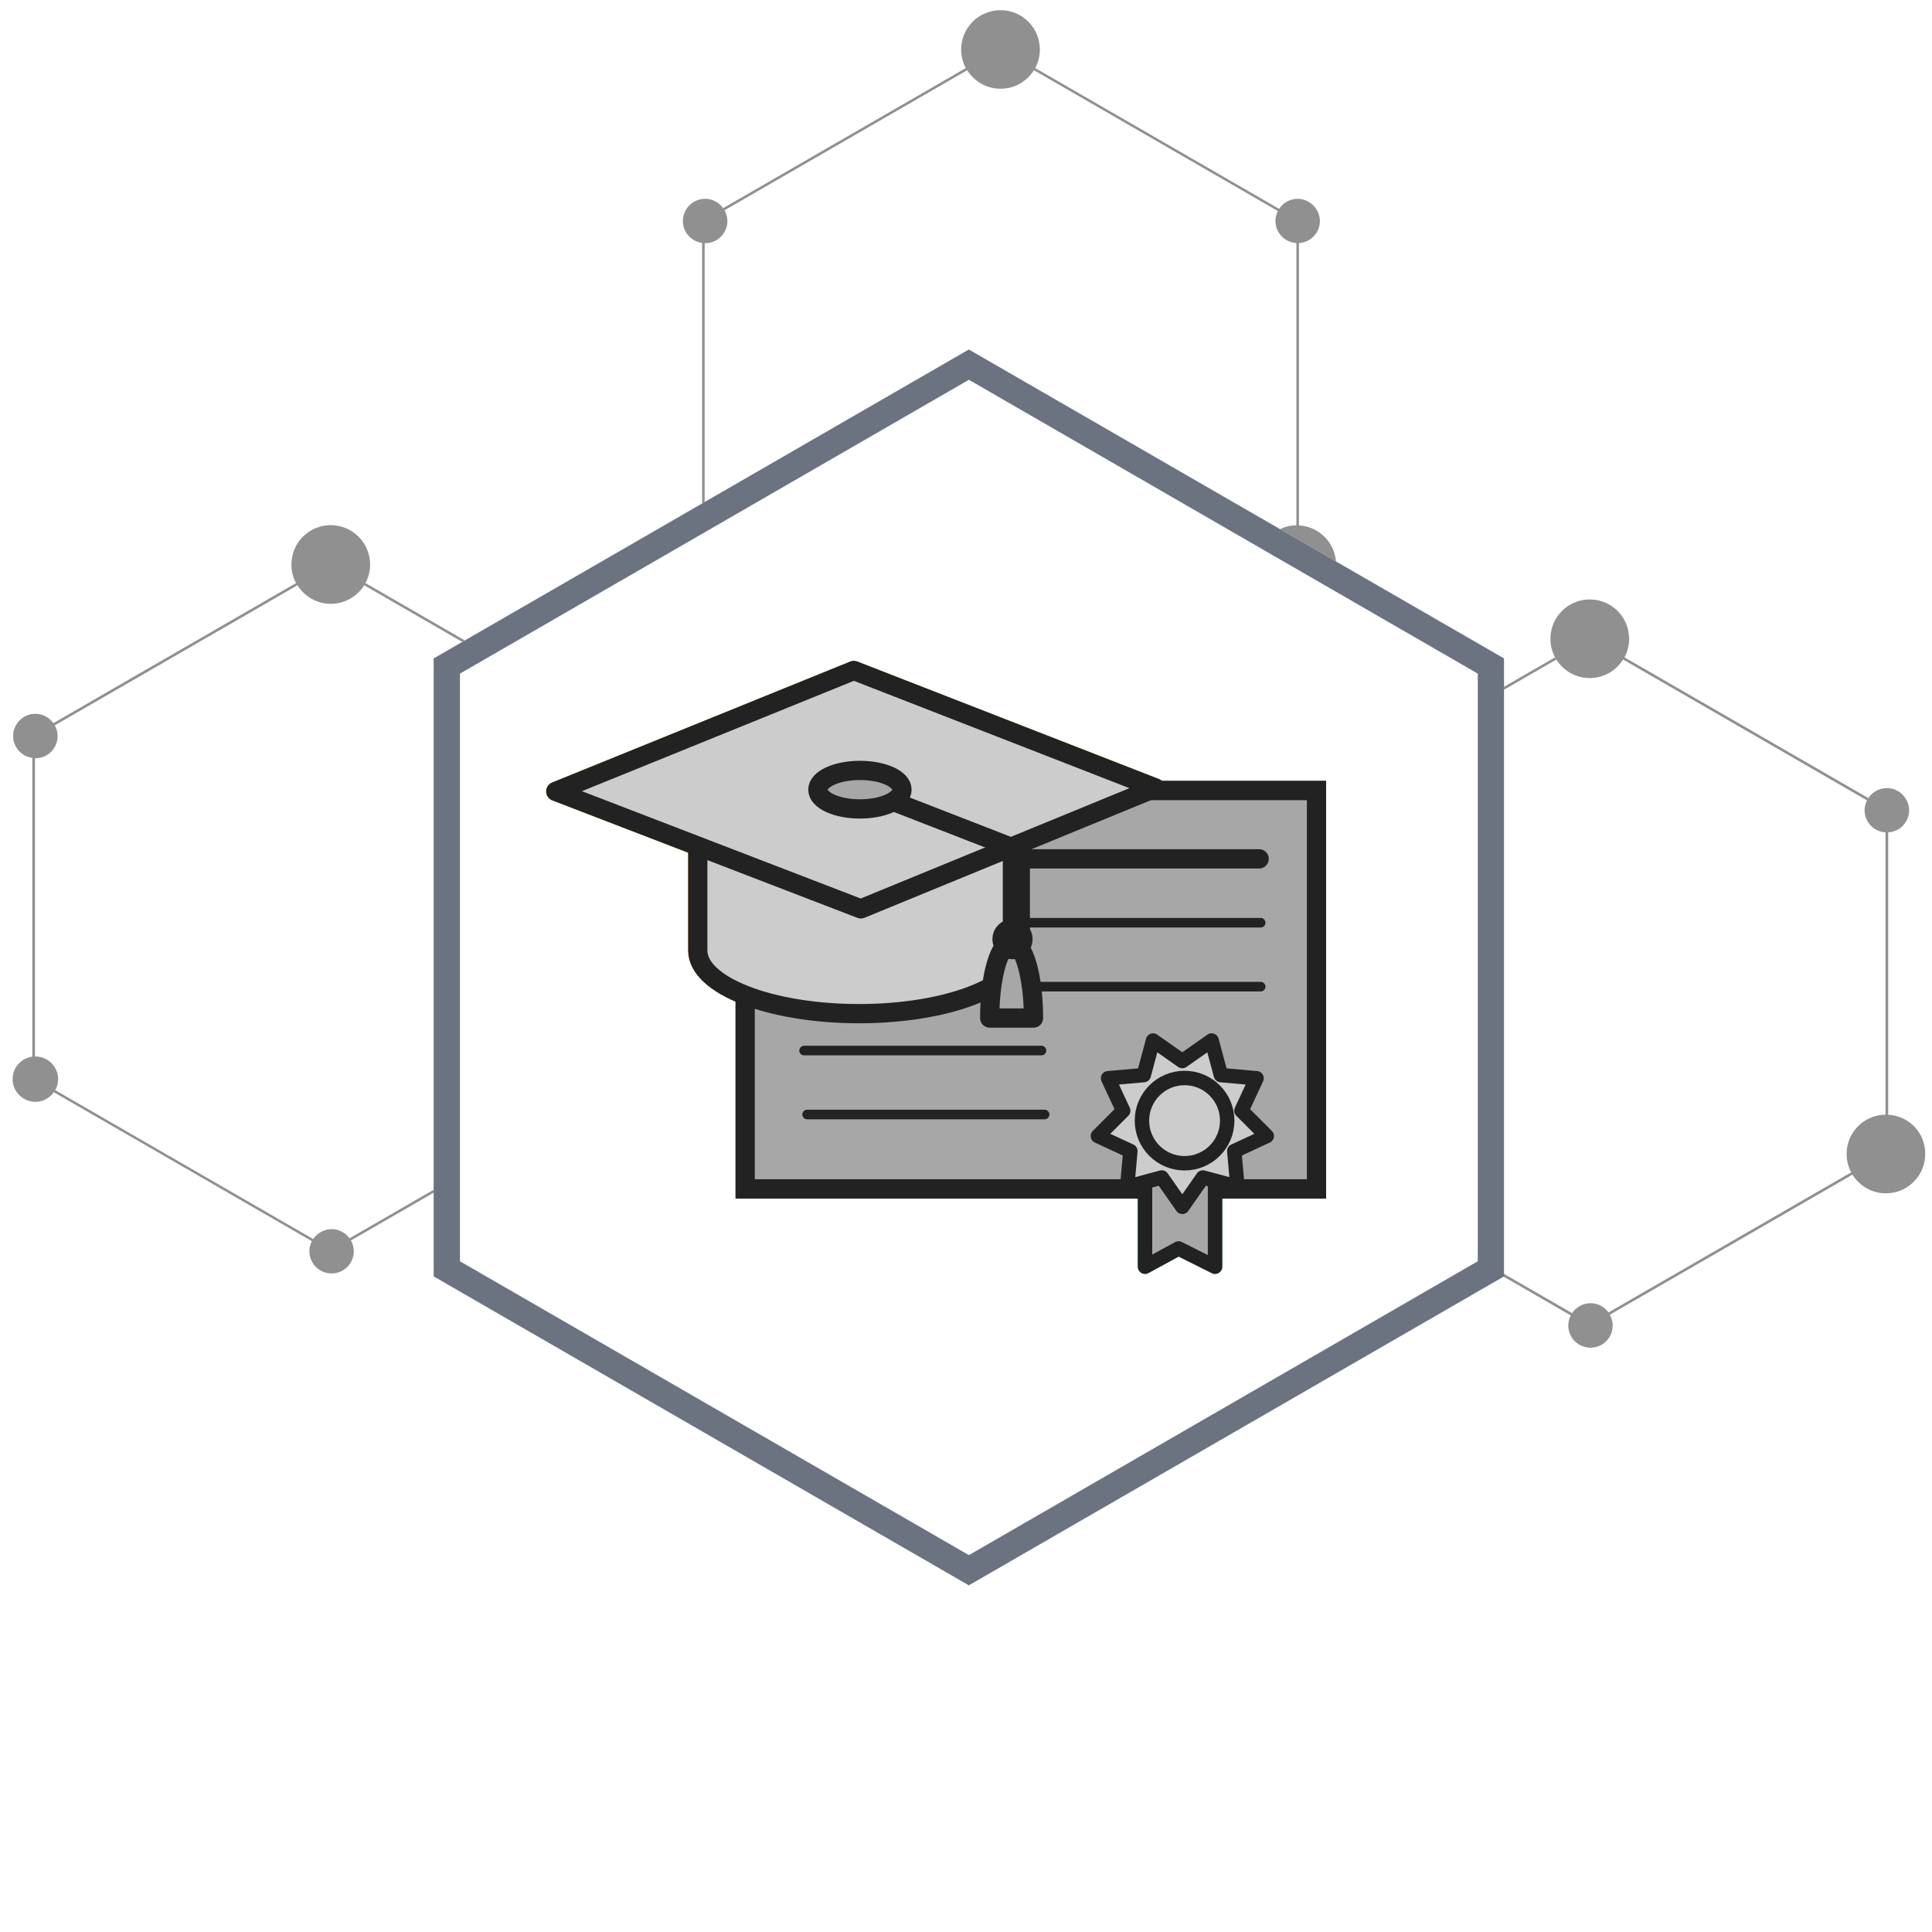<?xml version="1.0" encoding="UTF-8"?>
<svg xmlns="http://www.w3.org/2000/svg" viewBox="0 0 300 300">
  <defs>
    <style>
      .cls-1, .cls-2, .cls-3, .cls-4, .cls-5, .cls-6, .cls-7, .cls-8 {
        fill: none;
      }

      .cls-1, .cls-2, .cls-3, .cls-5, .cls-6, .cls-7, .cls-8 {
        stroke-linecap: round;
        stroke-linejoin: round;
      }

      .cls-1, .cls-5 {
        stroke: #14a48c;
      }

      .cls-1, .cls-7, .cls-8 {
        stroke-width: 2.24px;
      }

      .cls-9 {
        opacity: .5;
      }

      .cls-9, .cls-10 {
        fill: #222;
      }

      .cls-9, .cls-10, .cls-11, .cls-4, .cls-12, .cls-13, .cls-14, .cls-15 {
        stroke-width: 0px;
      }

      .cls-2, .cls-3, .cls-5 {
        stroke-width: 2.99px;
      }

      .cls-2, .cls-7 {
        stroke: #f9b21e;
      }

      .cls-3, .cls-6, .cls-8 {
        stroke: #222;
      }

      .cls-11 {
        fill: #a7a7a7;
      }

      .cls-12 {
        fill: #ccc;
      }

      .cls-6 {
        stroke-width: 1.49px;
      }

      .cls-13 {
        fill: #6b7280;
      }

      .cls-14 {
        fill: #fde0a5;
      }

      .cls-15 {
        fill: #a1dbd1;
      }
    </style>
  </defs>
  <g id="base">
    <g>
      <rect class="cls-11" x="115.71" y="122.76" width="88.71" height="61.85"/>
      <path class="cls-10" d="M202.93,183.11h-85.73v-58.86h85.73v58.86ZM205.92,121.26h-91.7v64.84h91.7v-64.84Z"/>
      <line class="cls-3" x1="124.62" y1="133.36" x2="195.52" y2="133.36"/>
      <line class="cls-6" x1="124.86" y1="143.28" x2="195.76" y2="143.28"/>
      <line class="cls-6" x1="124.86" y1="153.21" x2="195.76" y2="153.21"/>
      <line class="cls-6" x1="124.86" y1="163.13" x2="161.72" y2="163.13"/>
      <line class="cls-6" x1="125.33" y1="173.06" x2="162.2" y2="173.06"/>
      <polygon class="cls-15" points="188.67 196.69 183 193.86 177.8 196.69 177.8 174.95 188.67 174.95 188.67 196.69"/>
      <polygon class="cls-1" points="188.67 196.69 183 193.86 177.8 196.69 177.8 174.95 188.67 174.95 188.67 196.69"/>
      <polygon class="cls-14" points="183.59 164.76 188.14 161.57 189.58 166.94 195.12 167.43 192.77 172.47 196.7 176.4 191.66 178.74 192.15 184.28 186.78 182.84 183.59 187.4 180.4 182.84 175.03 184.28 175.52 178.74 170.48 176.4 174.41 172.47 172.06 167.43 177.6 166.94 179.04 161.57 183.59 164.76"/>
      <polygon class="cls-7" points="183.59 164.76 188.14 161.57 189.58 166.94 195.12 167.43 192.77 172.47 196.7 176.4 191.66 178.74 192.15 184.28 186.78 182.84 183.59 187.4 180.4 182.84 175.03 184.28 175.52 178.74 170.48 176.4 174.41 172.47 172.06 167.43 177.6 166.94 179.04 161.57 183.59 164.76"/>
      <path class="cls-14" d="M190.56,174.01c0,3.65-2.96,6.62-6.62,6.62s-6.62-2.96-6.62-6.62,2.96-6.62,6.62-6.62,6.62,2.96,6.62,6.62"/>
      <circle class="cls-7" cx="183.94" cy="174.01" r="6.62"/>
      <path class="cls-14" d="M108.35,124.19v23.41c0,5.41,11.21,9.8,25.04,9.8s25.04-4.39,25.04-9.8v-23.41h-50.09Z"/>
      <path class="cls-2" d="M108.35,124.19v23.41c0,5.41,11.21,9.8,25.04,9.8s25.04-4.39,25.04-9.8v-23.41h-50.09Z"/>
      <polygon class="cls-14" points="132.58 104.11 179.4 122.35 133.67 141.13 86.3 122.89 132.58 104.11"/>
      <polygon class="cls-2" points="132.58 104.11 179.4 122.35 133.67 141.13 86.3 122.89 132.58 104.11"/>
      <path class="cls-15" d="M160.48,158.08c0-6.46-1.52-11.71-3.4-11.71s-3.4,5.24-3.4,11.71h6.8Z"/>
      <path class="cls-5" d="M160.48,158.08c0-6.46-1.52-11.71-3.4-11.71s-3.4,5.24-3.4,11.71h6.8Z"/>
      <path class="cls-5" d="M158.85,145.83c0,.9-.73,1.63-1.63,1.63s-1.63-.73-1.63-1.63.73-1.63,1.63-1.63,1.63.73,1.63,1.63Z"/>
      <polyline class="cls-5" points="134.89 122.96 157.21 131.64 157.21 145.69"/>
      <path class="cls-14" d="M140.06,122.62c0,1.65-2.92,2.99-6.53,2.99s-6.53-1.34-6.53-2.99,2.93-2.99,6.53-2.99,6.53,1.34,6.53,2.99"/>
      <ellipse class="cls-2" cx="133.53" cy="122.62" rx="6.53" ry="2.99"/>
      <rect class="cls-11" x="115.71" y="122.76" width="88.71" height="61.85"/>
      <path class="cls-10" d="M202.93,183.11h-85.73v-58.86h85.73v58.86ZM205.92,121.26h-91.7v64.84h91.7v-64.84Z"/>
      <line class="cls-3" x1="124.62" y1="133.36" x2="195.52" y2="133.36"/>
      <line class="cls-6" x1="124.86" y1="143.28" x2="195.76" y2="143.28"/>
      <line class="cls-6" x1="124.86" y1="153.21" x2="195.76" y2="153.21"/>
      <line class="cls-6" x1="124.86" y1="163.13" x2="161.72" y2="163.13"/>
      <line class="cls-6" x1="125.33" y1="173.06" x2="162.2" y2="173.06"/>
      <polygon class="cls-11" points="188.67 196.69 183 193.86 177.8 196.69 177.8 174.95 188.67 174.95 188.67 196.69"/>
      <polygon class="cls-8" points="188.67 196.69 183 193.86 177.8 196.69 177.8 174.95 188.67 174.95 188.67 196.69"/>
      <polygon class="cls-12" points="183.59 164.76 188.14 161.57 189.58 166.94 195.12 167.43 192.77 172.47 196.7 176.4 191.66 178.74 192.15 184.28 186.78 182.84 183.59 187.4 180.4 182.84 175.03 184.28 175.52 178.74 170.48 176.4 174.41 172.47 172.06 167.43 177.6 166.94 179.04 161.57 183.59 164.76"/>
      <polygon class="cls-8" points="183.59 164.76 188.14 161.57 189.58 166.94 195.12 167.43 192.77 172.47 196.7 176.4 191.66 178.74 192.15 184.28 186.78 182.84 183.59 187.4 180.4 182.84 175.03 184.28 175.52 178.74 170.48 176.4 174.41 172.47 172.06 167.43 177.6 166.94 179.04 161.57 183.59 164.76"/>
      <path class="cls-12" d="M190.56,174.01c0,3.65-2.96,6.62-6.62,6.62s-6.62-2.96-6.62-6.62,2.96-6.62,6.62-6.62,6.62,2.96,6.62,6.62"/>
      <circle class="cls-8" cx="183.94" cy="174.01" r="6.62"/>
      <path class="cls-12" d="M108.35,124.19v23.41c0,5.41,11.21,9.8,25.04,9.8s25.04-4.39,25.04-9.8v-23.41h-50.09Z"/>
      <path class="cls-3" d="M108.35,124.19v23.41c0,5.41,11.21,9.8,25.04,9.8s25.04-4.39,25.04-9.8v-23.41h-50.09Z"/>
      <polygon class="cls-12" points="132.58 104.11 179.4 122.35 133.67 141.13 86.3 122.89 132.58 104.11"/>
      <polygon class="cls-3" points="132.58 104.11 179.4 122.35 133.67 141.13 86.3 122.89 132.58 104.11"/>
      <path class="cls-11" d="M160.48,158.08c0-6.46-1.52-11.71-3.4-11.71s-3.4,5.24-3.4,11.71h6.8Z"/>
      <path class="cls-3" d="M160.48,158.08c0-6.46-1.52-11.71-3.4-11.71s-3.4,5.24-3.4,11.71h6.8Z"/>
      <path class="cls-3" d="M158.85,145.83c0,.9-.73,1.63-1.63,1.63s-1.63-.73-1.63-1.63.73-1.63,1.63-1.63,1.63.73,1.63,1.63Z"/>
      <polyline class="cls-3" points="134.89 122.96 157.21 131.64 157.21 145.69"/>
      <path class="cls-11" d="M140.06,122.62c0,1.65-2.92,2.99-6.53,2.99s-6.53-1.34-6.53-2.99,2.93-2.99,6.53-2.99,6.53,1.34,6.53,2.99"/>
      <ellipse class="cls-3" cx="133.53" cy="122.62" rx="6.53" ry="2.99"/>
    </g>
    <rect class="cls-4" x=".44" y=".22" width="300" height="300"/>
    <path class="cls-9" d="M293.2,173.09v-43.84c1.81-.11,3.25-1.59,3.25-3.43s-1.54-3.45-3.45-3.45c-1.2,0-2.26.62-2.88,1.56l-37.87-21.86c.46-.86.72-1.84.72-2.88,0-3.37-2.73-6.11-6.11-6.11s-6.11,2.73-6.11,6.11c0,1.04.26,2.02.72,2.88l-7.94,4.58v.46l8.14-4.7c1.08,1.73,2.99,2.88,5.18,2.88s4.1-1.15,5.18-2.88l37.88,21.87c-.23.47-.38.98-.38,1.54,0,1.84,1.44,3.32,3.25,3.43v43.83c-3.34.04-6.04,2.75-6.04,6.1,0,1.04.26,2.01.71,2.86l-37.68,21.76c-.63-.87-1.64-1.44-2.79-1.44s-2.25.61-2.87,1.54l-10.59-6.11v.41l-.05.03,10.44,6.03c-.24.47-.39.99-.39,1.56,0,1.91,1.54,3.45,3.45,3.45s3.45-1.54,3.45-3.45c0-.61-.17-1.17-.45-1.67l37.68-21.75c1.08,1.74,3,2.9,5.19,2.9,3.37,0,6.11-2.73,6.11-6.11s-2.56-5.92-5.77-6.09Z"/>
    <path class="cls-9" d="M109.43,37.76s.04,0,.07,0c1.91,0,3.45-1.54,3.45-3.45,0-.6-.17-1.16-.44-1.66l37.68-21.75c1.08,1.73,2.99,2.88,5.18,2.88s4.1-1.15,5.18-2.88l37.88,21.87c-.23.47-.38.98-.38,1.54,0,1.84,1.44,3.32,3.25,3.43v43.83c-.91.01-1.77.22-2.54.59l8.69,5.02c-.25-3.03-2.7-5.43-5.75-5.59v-43.84c1.81-.11,3.25-1.59,3.25-3.43s-1.54-3.45-3.45-3.45c-1.2,0-2.26.62-2.88,1.56l-37.87-21.86c.46-.86.72-1.84.72-2.88,0-3.37-2.73-6.11-6.11-6.11s-6.11,2.73-6.11,6.11c0,1.04.26,2.02.72,2.88l-37.68,21.75c-.63-.87-1.64-1.45-2.8-1.45-1.9,0-3.45,1.54-3.45,3.45,0,1.75,1.3,3.17,2.98,3.4v40.46l.4-.23v-40.19Z"/>
    <path class="cls-9" d="M54.29,192.3c-.63-.87-1.64-1.44-2.79-1.44s-2.25.61-2.87,1.54l-40.05-23.12c.28-.51.45-1.08.45-1.7,0-1.95-1.58-3.53-3.53-3.53-.02,0-.04,0-.07,0v-46.31s.04,0,.07,0c1.91,0,3.45-1.54,3.45-3.45,0-.6-.17-1.16-.44-1.66l37.68-21.75c1.08,1.73,2.99,2.88,5.18,2.88s4.1-1.15,5.18-2.88l15.22,8.79.4-.23-15.42-8.9c.46-.86.72-1.84.72-2.88,0-3.37-2.73-6.11-6.11-6.11s-6.11,2.73-6.11,6.11c0,1.04.26,2.02.72,2.88l-37.68,21.75c-.63-.87-1.64-1.45-2.8-1.45-1.9,0-3.45,1.54-3.45,3.45,0,1.75,1.3,3.17,2.98,3.4v46.39c-1.73.23-3.06,1.69-3.06,3.48,0,1.95,1.58,3.53,3.53,3.53,1.19,0,2.23-.59,2.87-1.49l40.07,23.13c-.24.47-.39.99-.39,1.56,0,1.91,1.54,3.45,3.45,3.45s3.45-1.54,3.45-3.45c0-.61-.17-1.17-.45-1.67l12.85-7.42v-.46l-13.06,7.54Z"/>
  </g>
  <g id="cornice">
    <path class="cls-13" d="M229.47,195.85l-79.02,45.63-79.03-45.63v-91.25l79.03-45.63,79.02,45.63v91.25ZM233.54,198.2v-95.96l-83.1-47.97-83.1,47.97v95.96l83.1,47.97,83.1-47.97h0Z"/>
  </g>
</svg>
